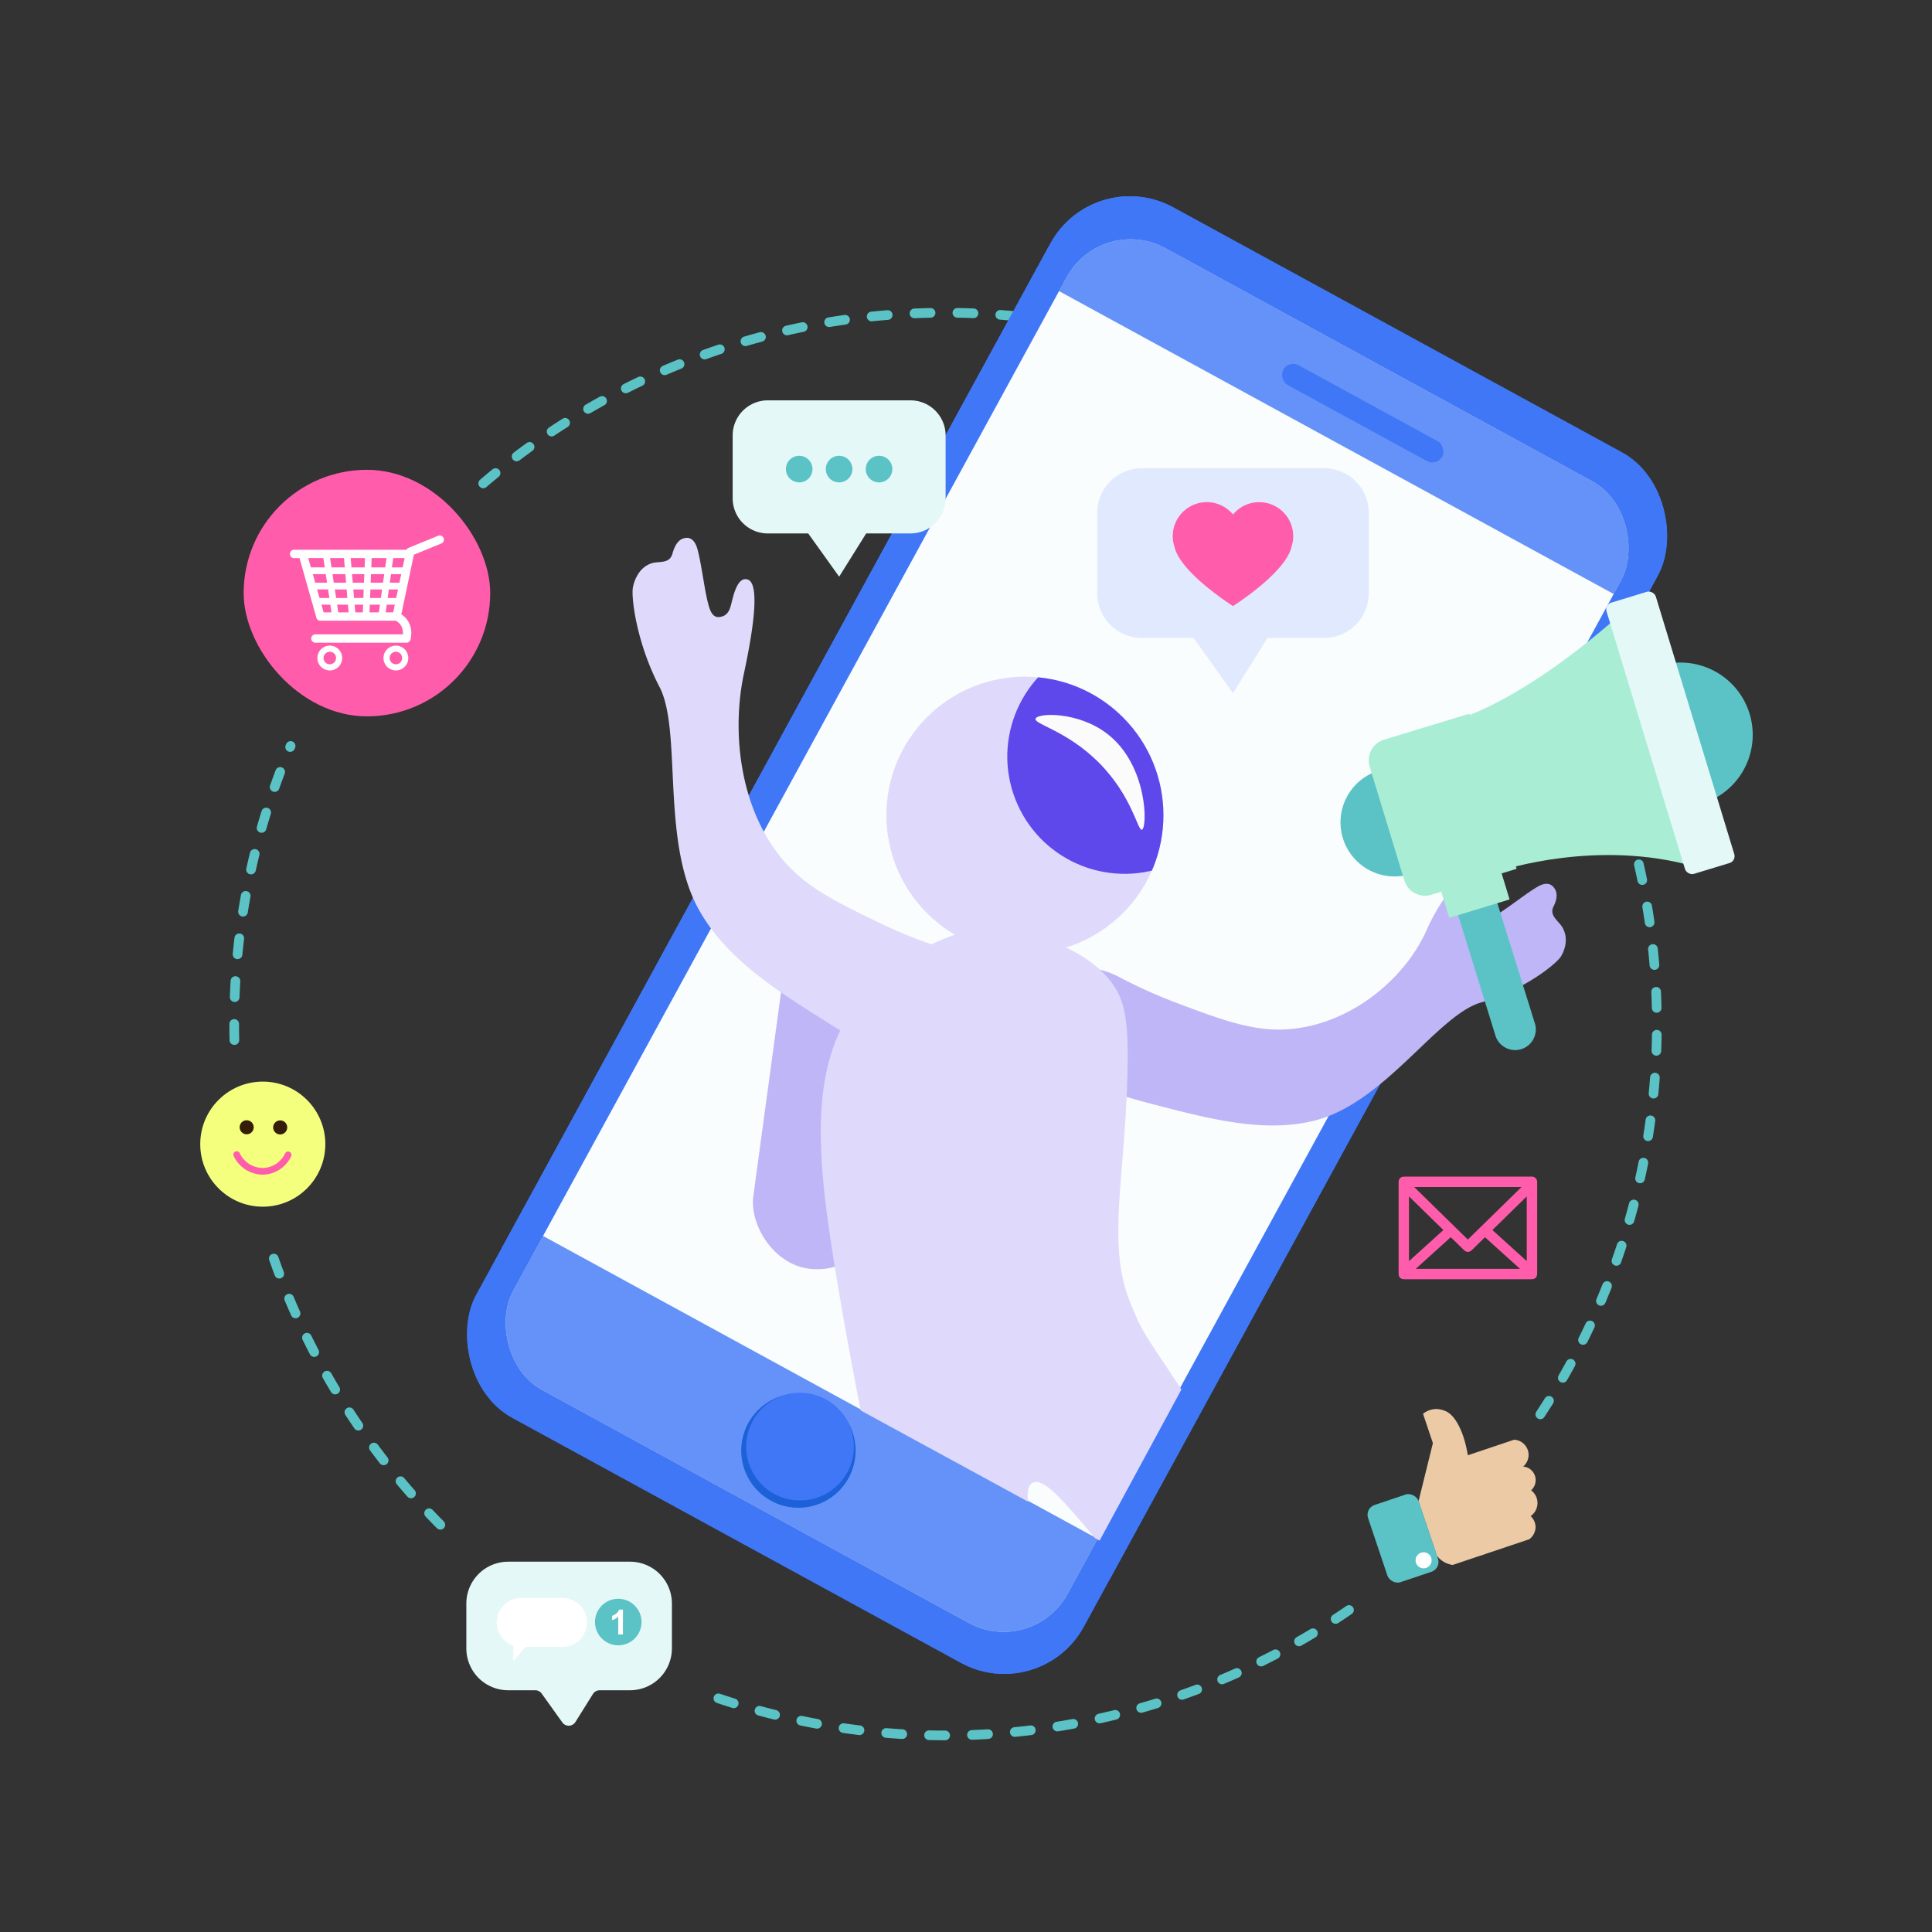 <?xml version="1.0" encoding="UTF-8"?> <svg xmlns="http://www.w3.org/2000/svg" xmlns:xlink="http://www.w3.org/1999/xlink" viewBox="0 0 1800 1800"><rect x="0" y="0" width="1800" height="1800" fill="#333333" stroke="none"/><defs><style>.cls-1{fill:#3f77f6;}.cls-2{fill:#d0ccdb;}.cls-3,.cls-4{fill:none;}.cls-4{stroke:#5bc3c5;stroke-linecap:round;stroke-linejoin:round;stroke-width:9px;stroke-dasharray:15 25;}.cls-5,.cls-7{fill:#ff5dab;}.cls-27,.cls-6{fill:#fff;}.cls-6,.cls-7{fill-rule:evenodd;}.cls-8{clip-path:url(#clip-path);}.cls-9{clip-path:url(#clip-path-2);}.cls-10{fill:#6592f8;}.cls-11{fill:#f9fdfd;}.cls-12{fill:#1d61d8;}.cls-13{fill:#e0e9fe;}.cls-14{fill:#bfb6f7;}.cls-15{fill:#9e91f3;}.cls-16{clip-path:url(#clip-path-3);}.cls-17{fill:#dfdafb;}.cls-18{fill:#5e48eb;}.cls-19{fill:#fbfbfb;}.cls-20{fill:#5bc3c5;}.cls-21{fill:#aaedd5;}.cls-22{fill:#e5f8f8;}.cls-23{clip-path:url(#clip-path-4);}.cls-24{fill:#f5ff7e;}.cls-25{fill:#341e08;}.cls-26{fill:#edcaa6;}</style><clipPath id="clip-path"><rect class="cls-1" x="671.74" y="228.71" width="644.98" height="1284.94" rx="84.3" transform="translate(539.15 -369.93) rotate(28.64)"></rect></clipPath><clipPath id="clip-path-2"><rect class="cls-2" x="699.93" y="265.68" width="588.65" height="1211.91" rx="67.75" transform="translate(539.37 -369.88) rotate(28.64)"></rect></clipPath><clipPath id="clip-path-3"><circle class="cls-3" cx="954.89" cy="759.5" r="129.06" transform="translate(-257.37 897.66) rotate(-45)"></circle></clipPath><clipPath id="clip-path-4"><path class="cls-3" d="M981.28,878c5.5,2,36.94,13,55.17,38.52,11.48,16,15.06,34.07,14,82.54-2,94.52-18.42,156.21.37,208.67,4.23,11.8,9.71,23.52,9.71,23.52,13.53,27.27,31.7,44.9,80.81,130.48,33.75,58.78,50.62,88.16,55.14,103.58,29.74,101.22-.18,236.07-4.75,256-5.49,23.91-14.4,56.12,2.59,76.21,15.29,18.06,37.45,9.63,66.15,31.4,20.11,15.27,40.54,43.21,33.36,57.21-6.1,11.87-28.07,6-109.9,1.5-65.67-3.62-84-1.61-97.06-16.89-15.67-18.33-10.39-45.87-6.78-67.09,18.54-108.84,35.21-206.76,2.37-281.66-14.08-32.12-36.78-58.92-63.2-90.1C991,1398.45,973,1377,962.52,1381.28c-17.95,7.26,18.54,76.34,3,174.29-5.41,34.06-21.29,97.93-56.47,165.4-22.29,42.74-40.95,65.09-30.93,84.71,13.73,26.9,63.63,14,94.13,55.14,3.7,5,16.57,22.36,10.75,33.61-6.31,12.22-31.41,11-80.59,5.44C821,1890.59,780.23,1886,773.21,1877c-28.82-36.93,13.64-118.55,54.26-241.41,6.92-20.93,7.33-21.74,8.2-25.55,13.56-59.4,3.6-113.37-10.89-188.11-5.66-29.21-7.39-31.64-18.67-86.88-10.29-50.42-17.33-90-19.12-100.33-22.88-132.34-39.77-229.71,10-298.78,14.23-19.74,42.94-49.76,103.13-68.59,7.19,0,17.25.17,29.21,1.25C944.35,869.91,963.21,871.62,981.28,878Z"></path></clipPath></defs><g id="Layer_15" data-name="Layer 15"><path class="cls-4" d="M450.21,450.39a660.13,660.13,0,0,1,430.72-159c366,0,662.72,296.71,662.72,662.72a659.62,659.62,0,0,1-110.33,366.27"></path><path class="cls-4" d="M218.37,969q-.17-7.46-.16-14.94A660.59,660.59,0,0,1,270.75,695"></path><path class="cls-4" d="M410.24,1420.61a662.81,662.81,0,0,1-157.55-255"></path><path class="cls-4" d="M1256.83,1500a663.93,663.93,0,0,1-610.38,74.17"></path><rect class="cls-5" x="227.01" y="437.71" width="229.7" height="229.7" rx="114.85"></rect><path class="cls-6" d="M298.53,578.31h70.15c1.87.9,7.3,4.28,6.67,12.71H293.86a3.89,3.89,0,0,0,0,7.78h84.83a3.89,3.89,0,0,0,3.8-3c2.78-12.56-3.3-20.09-8.59-23.44l11.68-55.52,25.59-10.49a3.89,3.89,0,0,0-2.95-7.2l-27.51,11.27a3.87,3.87,0,0,0-2,1.78H274.29a3.9,3.9,0,1,0,0,7.78h4.77l15.72,55.55a3.91,3.91,0,0,0,3.75,2.83Zm67.79-7.79h-7l1-7.15h7.51l-1.5,7.15Zm2.81-13.37h-7.95l1.12-8h8.52l-1.69,8Zm3-14.26h-8.95l1.11-8h9.53l-1.69,8Zm3-14.25h-10l1.21-8.71H377l-1.83,8.71Zm-15-8.71-1.22,8.71h-13l.34-8.71Zm-20.09,0-.34,8.71H327.46l-.74-8.71Zm-19.54,0,.74,8.71H308.85l-1.31-8.71Zm-19.22,0,1.3,8.71H289.62l-2.47-8.71Zm13.87,50.59-1.07-7.15h10.11l.61,7.15Zm-2-13.37-1.2-8h11l.68,8ZM311,542.89l-1.2-8h12l.68,8Zm-7.49-8,1.2,8h-11l-2.27-8Zm2.13,14.25,1.2,8h-9.14l-2.27-8Zm2.14,14.25,1.07,7.15h-7.36l-2-7.15ZM331,570.52l-.61-7.15h7.91l-.28,7.15Zm-1.14-13.37-.68-8h9.67l-.31,8Zm-1.21-14.26-.68-8h11.44l-.31,8Zm15.6,27.63.28-7.15H354l-1,7.15Zm.52-13.37.31-8H356l-1.12,8Zm.56-14.26.31-8H358l-1.13,8Z"></path><path class="cls-6" d="M357.29,613.06a11.55,11.55,0,1,0,11.54-11.54A11.55,11.55,0,0,0,357.29,613.06Z"></path><path class="cls-7" d="M363,613.06a5.84,5.84,0,1,0,5.84-5.84A5.84,5.84,0,0,0,363,613.06Z"></path><path class="cls-6" d="M295.7,613.06a11.55,11.55,0,1,0,11.54-11.54A11.55,11.55,0,0,0,295.7,613.06Z"></path><path class="cls-7" d="M301.41,613.06a5.84,5.84,0,1,0,5.83-5.84A5.83,5.83,0,0,0,301.41,613.06Z"></path><rect class="cls-1" x="671.74" y="228.71" width="644.98" height="1284.94" rx="84.3" transform="translate(539.15 -369.93) rotate(28.64)"></rect><g class="cls-8"><rect class="cls-1" x="671.74" y="228.71" width="644.98" height="1284.94" rx="73.02" transform="translate(539.15 -369.93) rotate(28.64)"></rect><rect class="cls-1" x="494.61" y="416.3" width="1377.5" height="1063.47" transform="translate(599.11 -451.17) rotate(28.64)"></rect></g><rect class="cls-2" x="699.93" y="265.68" width="588.65" height="1211.91" rx="67.75" transform="translate(539.37 -369.88) rotate(28.64)"></rect><g class="cls-9"><rect class="cls-10" x="699.93" y="265.68" width="588.65" height="1211.91" rx="67.75" transform="translate(539.37 -369.88) rotate(28.64)"></rect><rect class="cls-11" x="538.61" y="439.65" width="1257.19" height="1003.02" transform="translate(593.84 -444.27) rotate(28.64)"></rect></g><rect class="cls-1" x="1185.31" y="374.36" width="168.72" height="21.04" rx="10.52" transform="translate(339.78 -561.43) rotate(28.64)"></rect><circle class="cls-12" cx="743.86" cy="1351.48" r="53.27"></circle><circle class="cls-1" cx="745.37" cy="1347.76" r="50.15"></circle><path class="cls-13" d="M1275.26,478V552.6a41.76,41.76,0,0,1-41.75,41.75h-52.62l-32.14,51.4c-12.22-17.16-24.48-34.24-36.73-51.4h-48a41.76,41.76,0,0,1-41.75-41.75V478A41.76,41.76,0,0,1,1064,436.21h169.53A41.76,41.76,0,0,1,1275.26,478Z"></path><path class="cls-5" d="M1204.86,499.56a31.39,31.39,0,0,1-1.57,9.77c-5.46,24.48-54.54,55.31-54.54,55.31s-49.08-30.83-54.54-55.31a31.11,31.11,0,0,1-1.58-9.77,31.7,31.7,0,0,1,56.12-20.24,31.7,31.7,0,0,1,56.11,20.24Z"></path><path class="cls-14" d="M1454.25,891.16a30.43,30.43,0,0,0,4.38-12.32,23.56,23.56,0,0,0-2.86-14.66c-3.53-6.15-12.57-11.09-8.49-19.36s3.84-14,0-18.45c-3.24-3.78-8.27-3.82-14-.64-12.5,7-31.5,23.22-42.42,28.29-6,2.77-9.21,1.31-11.4-1.33-5.33-6.27-2.06-12.12-.54-15.13,2.49-5,12.3-20.8,3.39-25.82-10.07-5.67-34.48,12.92-53.41,55.31-20.87,46.72-74.63,90.9-135.28,92.16-29.47.61-58.11-10.1-95.82-24.22a478.4,478.4,0,0,1-57.29-25.86c-26.47-12.64-53.63-9.31-67.26,6.94-12.15,14.47-9.16,33.92-8.63,37.4,3.65,23.77,22.89,45.53,49.22,56.3a548,548,0,0,0,58.36,18.5c48.66,12.47,104.33,28.48,153.74,15.46,64.65-17,113.31-97.9,153.68-109.67S1449.63,898.42,1454.25,891.16Z"></path><rect class="cls-14" x="715.01" y="859.06" width="120.15" height="324.41" rx="60.08" transform="translate(1405.63 2137.58) rotate(-172.26)"></rect><ellipse class="cls-15" cx="793.43" cy="895.17" rx="18.02" ry="33.04" transform="translate(-200.41 1560.86) rotate(-82.26)"></ellipse><rect class="cls-14" x="825.66" y="880.68" width="120.15" height="324.41" rx="60.08" transform="translate(1623.02 2195.53) rotate(-172.26)"></rect><ellipse class="cls-15" cx="903.83" cy="918.82" rx="18.02" ry="36.05" transform="translate(-175.66 1622.96) rotate(-78.59)"></ellipse><g class="cls-16"><circle class="cls-17" cx="954.89" cy="759.5" r="129.06" transform="translate(-257.37 897.66) rotate(-45)"></circle><circle class="cls-18" cx="1047.74" cy="704.81" r="109.24" transform="translate(-196.22 487.81) rotate(-24.03)"></circle></g><path class="cls-19" d="M1063.91,773c-4,1.31-8.92-31.16-40.09-62.45-29.74-29.86-60.6-35.76-59-40.93,1.76-5.54,39.84-7,67.18,14.36C1069.46,713.18,1069.14,771.31,1063.91,773Z"></path><path class="cls-17" d="M589.62,547.58a35.51,35.51,0,0,1,5.28-13.27A23.37,23.37,0,0,1,607,524.8c6.79-2.18,16.77.89,19.48-8.91s6.82-14.18,12.68-14.75c5-.51,8.64,3.36,10.59,10.32,4.27,15.34,7,43.06,11.43,55.6,2.47,6.9,5.79,8.21,9.2,7.79,8.18-.88,9.82-8.1,10.79-11.68,1.63-6,5.34-26.22,15.26-23.31,11.22,3.28,6.42,42.11-3.3,87.51-11.85,55.35-4,129,39.26,177.11,21,23.38,49.2,37,86.33,55a454.62,454.62,0,0,0,59.44,23.8c27.93,10.44,45.4,34.2,44.16,57.8-1.11,21-16.64,34.27-19.42,36.64C884,994,855,996.43,828.46,984.61a538.6,538.6,0,0,1-55.16-30.53c-44-27.81-95.44-58.24-122.43-107-35.33-63.87-15.18-166.39-36.46-207.17S588,557,589.62,547.58Z"></path><path class="cls-20" d="M1417.23,977.5a19.23,19.23,0,0,1-24-12.79q-21.57-69.66-43.13-139.31l36.33-11.6q21.8,69.86,43.6,139.7A19.22,19.22,0,0,1,1417.23,977.5Z"></path><rect class="cls-21" x="1343.89" y="812.4" width="58.78" height="34.79" transform="translate(-182.22 436.25) rotate(-16.94)"></rect><path class="cls-20" d="M1548.13,619.63l39.21,128.69a67.3,67.3,0,0,0-39.21-128.69Z"></path><path class="cls-20" d="M1283.2,718.39l29.37,96.4a50.41,50.41,0,0,1-29.37-96.4Z"></path><path class="cls-21" d="M1507.91,574C1414.37,656.31,1357,670.34,1357,670.34l42.77,140.38s88.85-29.38,179.25-3.31Z"></path><path class="cls-21" d="M1368.94,664.93l-79.41,24.19a20.17,20.17,0,0,0-13.42,25.18l32.28,105.93a20.16,20.16,0,0,0,25.17,13.42L1413,809.46Z"></path><rect class="cls-22" x="1532.33" y="550.56" width="47.96" height="264.16" rx="6.64" transform="translate(-131.39 483.2) rotate(-16.94)"></rect><g class="cls-23"><polygon class="cls-17" points="503.82 1151.7 1024.47 1435.36 1353.86 827.06 788.63 637.28 503.82 1151.7"></polygon></g><circle class="cls-24" cx="244.83" cy="1065.98" r="58.27"></circle><circle class="cls-25" cx="261.05" cy="1050.38" r="6.56"></circle><circle class="cls-25" cx="229.83" cy="1050.25" r="6.56"></circle><path class="cls-5" d="M244.57,1094.41a30.21,30.21,0,0,1-26.82-17.3,3.12,3.12,0,1,1,5.63-2.69,23.84,23.84,0,0,0,22.91,13.69,23.59,23.59,0,0,0,19.34-13.5,3.12,3.12,0,0,1,5.63,2.7,29.81,29.81,0,0,1-24.51,17C246,1094.39,245.29,1094.41,244.57,1094.41Z"></path><path class="cls-26" d="M1321.62,1398.63l13.38-54.1-9.2-27.36a20.83,20.83,0,0,1,12.19-4.45,23.29,23.29,0,0,1,9.88,2.51c8.43,4.27,16.33,19.71,19.68,40.62l43.07-14.49a14.14,14.14,0,0,1,8.42,25,12.68,12.68,0,0,1,7.44,22.13,14.76,14.76,0,0,1-.4,24,14.33,14.33,0,0,1,4.59,10.29,14.62,14.62,0,0,1-5.8,11.26l-71.43,24a22.4,22.4,0,0,1-14.7-8.59Z"></path><rect class="cls-20" x="1282.25" y="1395.45" width="49.69" height="75.87" rx="9.62" transform="translate(-388.68 491.35) rotate(-18.59)"></rect><circle class="cls-27" cx="1326.33" cy="1453.7" r="7.48"></circle><path class="cls-5" d="M1367.58,1096.23h58.89a5,5,0,0,1,5.67,5.39q0,16.73,0,33.44v51.12c0,3.85-1.8,5.66-5.66,5.66H1308.69c-3.85,0-5.64-1.81-5.64-5.67v-84.28c0-3.86,1.79-5.66,5.65-5.66Zm50,9.68H1317.54l50,48.95Zm-1.38,76.25-32.7-29.48-12,11.8c-2.55,2.5-5.21,2.51-7.74,0l-11-10.74-1.15-1.09L1319,1182.16ZM1312.7,1175l32.07-29-32.07-31.35Zm77.73-29c10.68,9.66,21.26,19.21,32,28.94v-60.27Z"></path><path class="cls-22" d="M881,405.71v58.52A32.74,32.74,0,0,1,848.23,497H807l-25.2,40.29C772.21,523.8,762.6,510.41,753,497H715.33a32.73,32.73,0,0,1-32.72-32.73V405.71A32.73,32.73,0,0,1,715.33,373h132.9A32.74,32.74,0,0,1,881,405.71Z"></path><circle class="cls-20" cx="744.59" cy="437.04" r="12.4"></circle><circle class="cls-20" cx="781.78" cy="437.04" r="12.4"></circle><circle class="cls-20" cx="818.98" cy="437.04" r="12.4"></circle><path class="cls-22" d="M626,1494v41.77a39,39,0,0,1-39,39H558.68a7.38,7.38,0,0,0-6.24,3.46l-16.32,26.11a7.37,7.37,0,0,1-12.24.37q-9.58-13.44-19.2-26.85a7.35,7.35,0,0,0-6-3.09H473.48a39,39,0,0,1-39-39V1494a39,39,0,0,1,39-39H587.07A39,39,0,0,1,626,1494Z"></path><circle class="cls-20" cx="576.02" cy="1511.22" r="21.69"></circle><path class="cls-27" d="M580.36,1522.78H576v-16.64a15.38,15.38,0,0,1-5.71,3.35v-4a12.73,12.73,0,0,0,3.76-2.15,8.2,8.2,0,0,0,2.78-3.68h3.58Z"></path><path class="cls-27" d="M546.84,1511.56a22.77,22.77,0,0,1-22.76,22.77H489.62l-11.39,13.46V1533.1a22.76,22.76,0,0,1,7.37-44.3h38.48A22.77,22.77,0,0,1,546.84,1511.56Z"></path></g></svg> 
